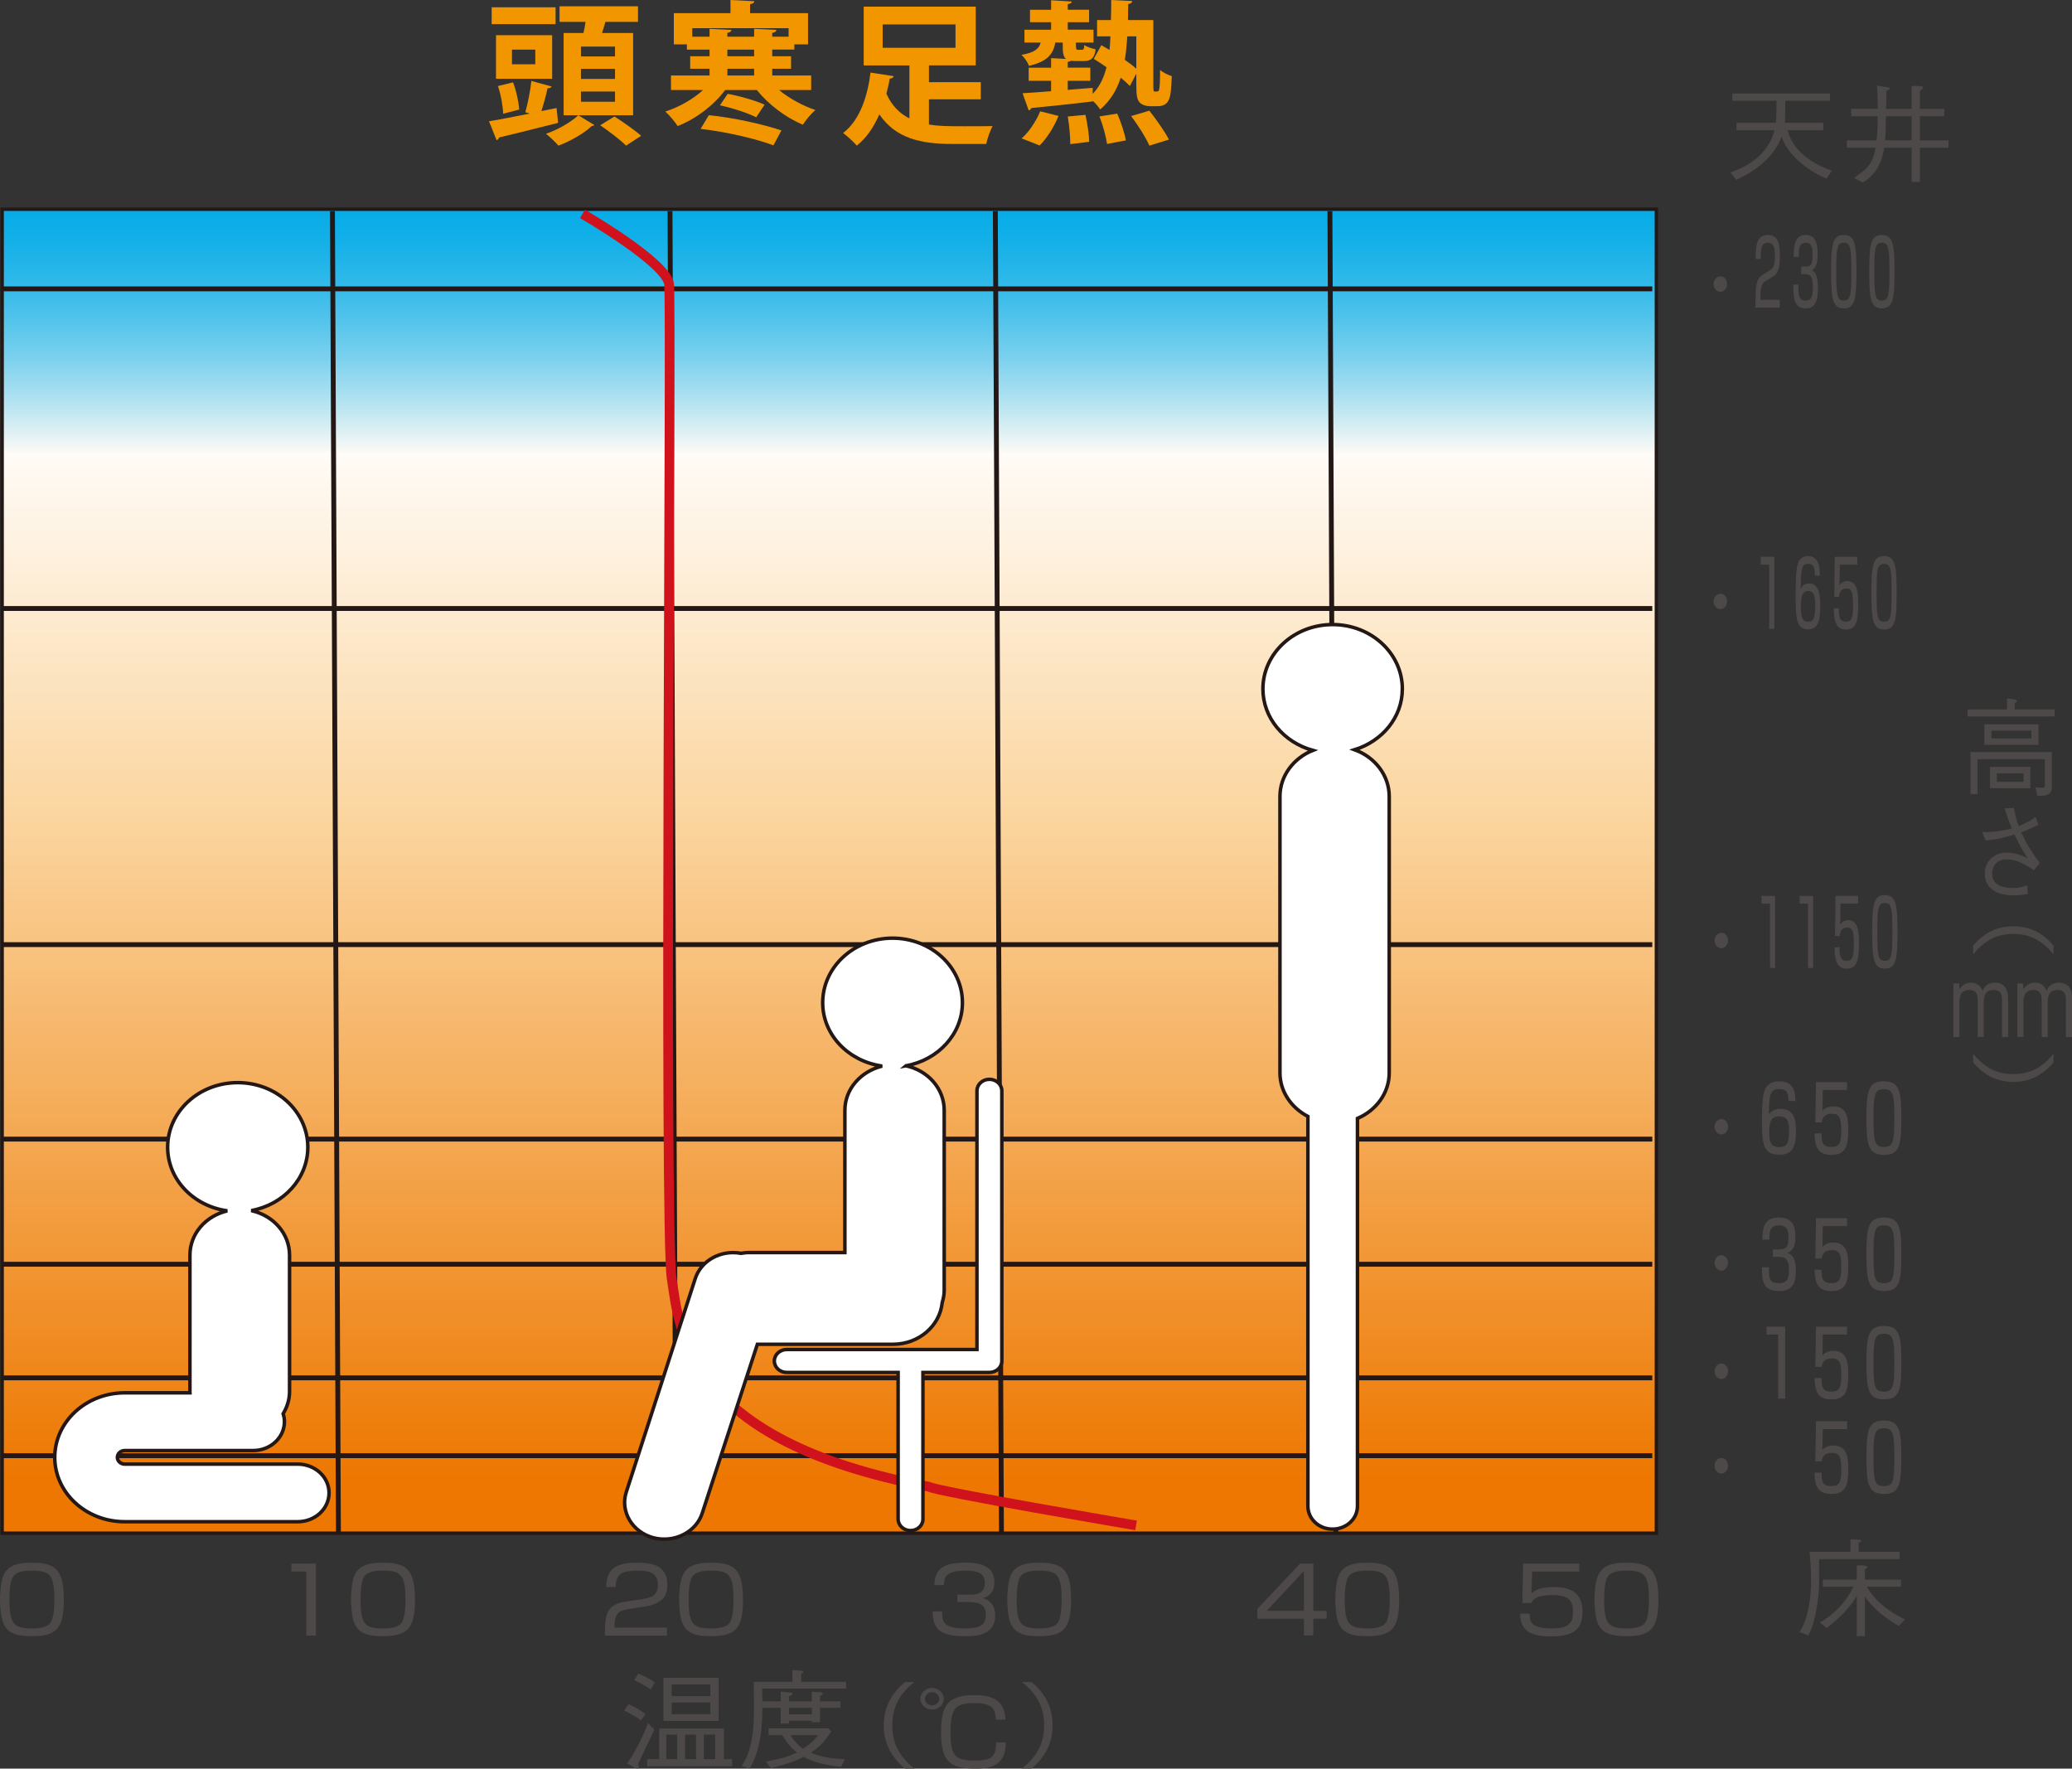 <?xml version="1.0" encoding="UTF-8"?>
<svg xmlns="http://www.w3.org/2000/svg" width="136.68" height="116.646" xmlns:xlink="http://www.w3.org/1999/xlink" version="1.1" viewBox="0 0 136.68 116.646">
  <rect x="0" y="0" width="136.68" height="116.646" fill="#333333" stroke="none"/>
  <defs>
    <style>
      .cls-1 {
        fill: #f29600;
      }

      .cls-1, .cls-2 {
        stroke-width: 0px;
      }

      .cls-3 {
        mix-blend-mode: multiply;
      }

      .cls-4 {
        stroke-width: .321px;
      }

      .cls-4, .cls-5, .cls-6, .cls-7 {
        stroke: #231815;
      }

      .cls-4, .cls-8 {
        fill: none;
      }

      .cls-5 {
        stroke-width: .232px;
      }

      .cls-5, .cls-6 {
        fill: #fff;
      }

      .cls-6 {
        stroke-width: .231px;
      }

      .cls-2 {
        fill: #4c4948;
      }

      .cls-8 {
        stroke: #cf121b;
        stroke-width: .642px;
      }

      .cls-7 {
        fill: url(#linear-gradient);
        stroke-width: .221px;
      }

      .cls-9 {
        isolation: isolate;
      }
    </style>
    <linearGradient id="linear-gradient" x1="757.792" y1="-529.582" x2="757.792" y2="-420.291" gradientTransform="translate(-579.494 455.171) scale(.837)" gradientUnits="userSpaceOnUse">
      <stop offset="0" stop-color="#00aae7"/>
      <stop offset=".02" stop-color="#05abe7"/>
      <stop offset=".044" stop-color="#14b0e8"/>
      <stop offset=".071" stop-color="#2db8e9"/>
      <stop offset=".099" stop-color="#50c3eb"/>
      <stop offset=".129" stop-color="#7dd1ee"/>
      <stop offset=".16" stop-color="#b4e3f1"/>
      <stop offset=".192" stop-color="#f3f7f5"/>
      <stop offset=".197" stop-color="#fffbf6"/>
      <stop offset=".455" stop-color="#fbd6a0"/>
      <stop offset=".938" stop-color="#ed7700"/>
    </linearGradient>
  </defs>
  <g class="cls-9">
    <g id="_レイヤー_1" data-name="レイヤー 1">
      <g class="cls-3">
        <path class="cls-2" d="M135.461,62.948c-.826-1.028-1.698-1.352-2.655-1.352-.955,0-1.823.324-2.646,1.352v-.579c.721-.856,1.572-1.28,2.646-1.28,1.081,0,1.935.424,2.655,1.28v.579Z"/>
        <path class="cls-2" d="M130.16,69.489c.713.899,1.53,1.35,2.646,1.35,1.13,0,1.937-.451,2.655-1.35v.579c-.141.166-.464.543-.981.85-.477.275-1.017.438-1.674.438-.645,0-1.194-.163-1.668-.438-.522-.307-.841-.684-.978-.85v-.579Z"/>
        <path class="cls-2" d="M129.236,64.859l.018.389c.181-.284.414-.436.756-.436.379,0,.619.166.777.537.15-.385.458-.54.791-.54.167,0,.566.029.742.382.129.243.143.462.143.721v2.484h-.398v-2.369c0-.334-.015-.733-.558-.733-.424,0-.646.213-.646.801v2.3h-.399v-2.3c0-.338,0-.801-.547-.801-.369,0-.66.179-.66.778v2.323h-.4v-3.537h.382Z"/>
        <path class="cls-2" d="M133.455,64.859l.017.389c.179-.284.415-.436.757-.436.377,0,.616.166.774.537.152-.385.464-.54.794-.54.161,0,.569.029.745.382.126.243.138.462.138.721v2.484h-.403v-2.369c0-.334-.011-.733-.549-.733-.426,0-.649.213-.649.801v2.3h-.398v-2.3c0-.338,0-.801-.543-.801-.376,0-.663.179-.663.778v2.323h-.398v-3.537h.379Z"/>
        <path class="cls-2" d="M134.468,49.124v-1.355h-3.57v1.355h3.57ZM134.003,48.7h-2.638v-.508h2.638v.508ZM133.933,51.984v-1.405h-2.661v1.405h2.661ZM133.484,51.562h-1.765v-.56h1.765v.56ZM132.394,46.786h-2.6v.468h5.74v-.468h-2.641v-.376c0-.04.158-.126.158-.17s-.064-.097-.122-.103l-.535-.076v.725ZM129.983,52.367h.464v-2.297h4.44v1.776c0,.084-.07.111-.169.111-.1,0-.453-.036-.453-.036l.131.565h.198c.601,0,.759-.225.759-.587v-2.296h-5.369v2.764Z"/>
        <path class="cls-2" d="M132.853,53.283c.05.388.18.848.315,1.2.383-.146.774-.36,1.116-.605l.175.52c-.227.114-.636.31-1.128.496.261.59.611,1.175.926,1.612.108.146.211.254.289.417l-.373.47c-.806-.532-1.263-.713-1.82-.713-.563,0-.943.395-.943.918,0,.975,1.052.964,1.435.964s.601-.078.883-.169l.032.566c-.257.068-.712.09-.952.09-1.235,0-1.884-.564-1.884-1.464,0-.824.693-1.355,1.403-1.355.704,0,1.045.22,1.406.362l.012-.015c-.283-.392-.579-.947-.855-1.54-.561.175-1.228.347-1.902.389l-.249-.558c.578.027,1.285-.041,1.972-.231-.192-.453-.356-.908-.471-1.323l.611-.029Z"/>
        <rect class="cls-7" x=".143" y="13.801" width="109.119" height="87.315"/>
        <line class="cls-4" x1=".07" y1="19.051" x2="108.993" y2="19.051"/>
        <line class="cls-4" x1=".07" y1="40.132" x2="108.993" y2="40.132"/>
        <line class="cls-4" x1=".07" y1="62.3" x2="108.993" y2="62.3"/>
        <line class="cls-4" x1=".07" y1="75.127" x2="108.993" y2="75.127"/>
        <line class="cls-4" x1=".07" y1="83.38" x2="108.993" y2="83.38"/>
        <line class="cls-4" x1=".07" y1="90.873" x2="108.993" y2="90.873"/>
        <line class="cls-4" x1=".07" y1="96.008" x2="108.993" y2="96.008"/>
        <line class="cls-4" x1="21.931" y1="13.919" x2="22.325" y2="101.185"/>
        <line class="cls-4" x1="44.198" y1="13.919" x2="44.591" y2="101.185"/>
        <line class="cls-4" x1="65.658" y1="13.919" x2="66.061" y2="101.185"/>
        <line class="cls-4" x1="87.729" y1="13.919" x2="88.121" y2="101.185"/>
        <path class="cls-2" d="M2.1,103.587c1.181,0,1.487.255,1.487,1.94,0,.268-.009,1.122-.239,1.472-.254.38-.876.399-1.209.399-1.233,0-1.513-.268-1.513-1.901,0-.414.015-1.189.245-1.522.268-.376.894-.388,1.228-.388ZM0,105.492c0,.114.011,1.104.23,1.59.306.669.912.829,1.87.829,1.587,0,2.112-.482,2.112-2.384,0-2.001-.528-2.463-2.112-2.463-.687,0-1.524.068-1.862.818-.227.499-.237,1.458-.237,1.61Z"/>
        <path class="cls-2" d="M19.22,103.123v.523h.982v4.225h.637v-4.748h-1.619Z"/>
        <path class="cls-2" d="M25.264,103.587c1.169,0,1.484.255,1.484,1.94,0,.268-.021,1.122-.237,1.472-.254.38-.876.399-1.221.399-1.22,0-1.508-.268-1.508-1.901,0-.414.023-1.189.246-1.522.262-.376.888-.388,1.236-.388ZM23.151,105.492c0,.114.014,1.104.235,1.59.303.669.911.829,1.878.829,1.583,0,2.109-.482,2.109-2.384,0-2.001-.532-2.463-2.109-2.463-.69,0-1.533.068-1.878.818-.222.499-.235,1.458-.235,1.61Z"/>
        <path class="cls-2" d="M41.445,106.131c-.491.082-.902.173-.908,1.073v.144h3.46v.523h-4.09v-.344c0-1.291.319-1.73,1.343-1.894l1.165-.174c.616-.103.981-.284.981-.92,0-.657-.316-.953-1.329-.953-1.137,0-1.444.284-1.444,1.087h-.634c.02-1.177.584-1.61,2.025-1.61.832,0,2.004.09,2.004,1.447,0,.23-.035.713-.331.971-.239.21-.626.401-1.081.465l-1.16.183Z"/>
        <path class="cls-2" d="M46.899,103.587c1.181,0,1.487.255,1.487,1.94,0,.268-.015,1.122-.233,1.472-.259.38-.877.399-1.219.399-1.224,0-1.51-.268-1.51-1.901,0-.414.023-1.189.248-1.522.266-.376.888-.388,1.227-.388ZM44.794,105.492c0,.114.011,1.104.233,1.59.306.669.912.829,1.872.829,1.597,0,2.113-.482,2.113-2.384,0-2.001-.526-2.463-2.113-2.463-.681,0-1.52.068-1.858.818-.236.499-.246,1.458-.246,1.61Z"/>
        <path class="cls-2" d="M61.523,106.275c0,1.19.506,1.636,2.148,1.636.721,0,1.98-.055,1.98-1.373,0-.325-.096-.651-.341-.883-.176-.163-.333-.205-.483-.261.184-.046.769-.187.769-1.049,0-1.265-1.34-1.285-1.914-1.285-1.593,0-2.002.503-2.053,1.481h.637c.005-.511.099-.953,1.441-.953.78,0,1.257.16,1.257.81,0,.774-.687.774-1.038.774h-.775v.483h.769c.345,0,.616.093.698.117.38.142.407.551.407.757,0,.779-.61.868-1.429.868-1.47,0-1.454-.569-1.445-1.122h-.629Z"/>
        <path class="cls-2" d="M68.545,103.587c1.177,0,1.484.255,1.484,1.94,0,.268-.011,1.122-.236,1.472-.252.38-.881.399-1.209.399-1.23,0-1.517-.268-1.517-1.901,0-.414.023-1.189.245-1.522.269-.376.891-.388,1.233-.388ZM66.443,105.492c0,.114.011,1.104.227,1.59.31.669.915.829,1.876.829,1.584,0,2.11-.482,2.11-2.384,0-2.001-.526-2.463-2.11-2.463-.687,0-1.529.068-1.873.818-.219.499-.23,1.458-.23,1.61Z"/>
        <path class="cls-2" d="M86.011,106.24h-2.448l2.448-2.627v2.627ZM85.76,103.123l-2.817,2.988v.648h3.068v1.102h.623v-1.102h.883v-.518h-.883v-3.117h-.874Z"/>
        <path class="cls-2" d="M90.192,103.587c1.171,0,1.484.255,1.484,1.94,0,.268-.017,1.122-.242,1.472-.25.38-.868.399-1.212.399-1.227,0-1.514-.268-1.514-1.901,0-.414.024-1.189.251-1.522.263-.376.891-.388,1.233-.388ZM88.085,105.492c0,.114.006,1.104.225,1.59.307.669.918.829,1.882.829,1.581,0,2.103-.482,2.103-2.384,0-2.001-.523-2.463-2.103-2.463-.693,0-1.525.068-1.873.818-.228.499-.234,1.458-.234,1.61Z"/>
        <g>
          <path class="cls-2" d="M104.179,103.123v.523h-3.108l-.053,1.437c.213-.172.489-.409,1.481-.409.944,0,1.888.237,1.888,1.618,0,1.022-.41,1.633-2.062,1.633-1.612,0-2.022-.543-2.05-1.499h.63c.003.45.012.972,1.428.972.993,0,1.431-.234,1.431-1.048,0-.651-.144-1.151-1.347-1.151-1.051,0-1.263.261-1.41.526h-.587l.055-2.601h3.704Z"/>
          <path class="cls-2" d="M107.287,103.587c1.181,0,1.485.255,1.485,1.94,0,.268-.004,1.122-.232,1.472-.258.38-.877.399-1.209.399-1.233,0-1.511-.268-1.511-1.901,0-.414.014-1.189.246-1.522.258-.376.883-.388,1.221-.388ZM105.179,105.492c0,.114.009,1.104.225,1.59.321.669.924.829,1.882.829,1.589,0,2.11-.482,2.11-2.384,0-2.001-.522-2.463-2.11-2.463-.683,0-1.524.068-1.859.818-.239.499-.248,1.458-.248,1.61Z"/>
        </g>
        <path class="cls-8" d="M38.425,14.107s5.535,3.193,5.712,4.631c.172,1.435-.345,62.24.172,65.588.52,3.353.867,10.695,16.956,13.724.522.321,13.674,2.554,13.674,2.554"/>
        <path class="cls-6" d="M92.506,45.437c0-2.343-2.057-4.245-4.601-4.245-2.544,0-4.597,1.902-4.597,4.245,0,1.922,1.391,3.524,3.29,4.053-1.265.509-2.165,1.677-2.165,3.033v18.238c0,1.231.748,2.3,1.843,2.871v25.705c0,.838.722,1.513,1.628,1.513.906,0,1.641-.675,1.641-1.513v-25.574c1.233-.529,2.095-1.671,2.095-3.001v-18.238c0-1.396-.952-2.594-2.281-3.077,1.824-.569,3.146-2.136,3.146-4.009Z"/>
        <path class="cls-6" d="M59.765,70.292c2.121-.382,3.722-2.1,3.722-4.162,0-2.349-2.063-4.256-4.61-4.256-2.55,0-4.608,1.907-4.608,4.256,0,2.127,1.706,3.87,3.923,4.18-1.409.35-2.459,1.51-2.459,2.918v9.381h-6.333c-.185,0-.35.026-.514.052-1.329-.248-2.65.471-3.032,1.689l-4.549,14.079c-.4,1.273.409,2.618,1.79,2.989,1.4.363,2.852-.377,3.242-1.662l3.623-11.098h8.948c1.709,0,3.093-1.219,3.245-2.749.078-.26.132-.528.132-.807v-11.875c0-1.428-1.07-2.621-2.519-2.936Z"/>
        <path class="cls-6" d="M65.269,71.183c-.459,0-.824.342-.824.757v17.064h-12.551c-.448,0-.815.341-.815.753,0,.424.366.759.815.759h7.351v9.676c0,.412.371.754.82.754.452,0,.817-.342.817-.754v-9.676h4.388c.446,0,.816-.334.816-.759v-17.817c0-.415-.371-.757-.816-.757Z"/>
        <path class="cls-5" d="M19.638,96.563h-11.411c-.265,0-.485-.204-.485-.446,0-.248.221-.45.485-.45h8.472c1.142,0,2.065-.854,2.065-1.91,0-.172-.032-.348-.087-.515.258-.436.423-.925.423-1.46v-9.001c0-1.437-1.081-2.624-2.524-2.939,2.124-.389,3.73-2.107,3.73-4.18,0-2.352-2.071-4.259-4.624-4.259-2.557,0-4.624,1.907-4.624,4.259,0,2.133,1.709,3.888,3.936,4.196-1.425.339-2.465,1.507-2.465,2.922v9.001c0,.026.008.052.008.079h-4.31c-2.545,0-4.615,1.904-4.615,4.256,0,2.344,2.069,4.245,4.615,4.245h11.411c1.139,0,2.068-.845,2.068-1.901,0-1.051-.929-1.899-2.068-1.899Z"/>
        <path class="cls-2" d="M113.928,39.667c0-.286-.195-.512-.447-.512-.239,0-.447.227-.447.512,0,.274.208.508.447.508.252,0,.447-.234.447-.508Z"/>
        <path class="cls-2" d="M113.928,18.739c0-.286-.195-.514-.447-.514-.239,0-.447.228-.447.514,0,.278.208.508.447.508.252,0,.447-.23.447-.508Z"/>
        <path class="cls-2" d="M113.556,62.539c-.249,0-.455-.236-.455-.515,0-.278.205-.506.455-.506.239,0,.435.228.435.506,0,.28-.196.515-.435.515Z"/>
        <path class="cls-2" d="M113.556,74.82c-.249,0-.455-.23-.455-.509,0-.284.205-.512.455-.512.239,0,.435.228.435.512,0,.28-.196.509-.435.509Z"/>
        <path class="cls-2" d="M113.99,83.287c0-.281-.196-.506-.435-.506-.249,0-.455.225-.455.506,0,.281.205.516.455.516.239,0,.435-.234.435-.516Z"/>
        <path class="cls-2" d="M113.99,90.443c0-.283-.196-.518-.435-.518-.249,0-.455.236-.455.518,0,.278.205.506.455.506.239,0,.435-.228.435-.506Z"/>
        <path class="cls-2" d="M113.552,97.183c-.246,0-.451-.231-.451-.514,0-.278.205-.512.451-.512.242,0,.438.234.438.512,0,.283-.196.514-.438.514Z"/>
        <path class="cls-2" d="M117.047,36.72v4.753h-.342v-4.231h-.554v-.522h.896Z"/>
        <path class="cls-2" d="M119.268,38.975c.316,0,.474.182.474.939,0,.82-.097,1.09-.468,1.09-.286,0-.481-.132-.481-.944,0-.216.015-.632.09-.806.097-.245.306-.28.385-.28ZM120.046,37.967c.006-.487-.043-1.294-.768-1.294-.221,0-.511.076-.654.423-.105.261-.176.617-.176,2.192,0,1.498.038,2.224.845,2.224.768,0,.777-.926.777-1.577,0-.66-.067-1.458-.728-1.458-.374,0-.5.255-.561.38.009-1.422.091-1.668.487-1.668.377,0,.447.251.447.777h.331Z"/>
        <path class="cls-2" d="M122.52,36.72v.522h-1.159l-.02,1.364c.068-.1.211-.283.52-.283.631,0,.716.69.716,1.551,0,1.083-.129,1.648-.806,1.648-.508,0-.807-.293-.807-1.406h.342c-.017.563.043.887.461.887.407,0,.471-.306.471-1.063,0-.779-.046-1.127-.442-1.127-.438,0-.468.385-.486.563h-.313l.033-2.655h1.49Z"/>
        <path class="cls-2" d="M124.285,37.19c.445,0,.493.341.493,1.911,0,1.548-.047,1.901-.491,1.901-.447,0-.496-.332-.496-1.901,0-1.563.044-1.911.494-1.911ZM124.285,36.673c-.742,0-.839.629-.839,2.428,0,1.786.097,2.421.839,2.421.747,0,.83-.639.83-2.421,0-1.791-.088-2.428-.83-2.428Z"/>
        <path class="cls-2" d="M117.095,59.085v4.756h-.339v-4.241h-.555v-.515h.894Z"/>
        <path class="cls-2" d="M119.607,59.085v4.756h-.339v-4.241h-.552v-.515h.891Z"/>
        <path class="cls-2" d="M122.572,59.085v.515h-1.162l-.02,1.371c.075-.105.213-.287.525-.287.623,0,.714.696.714,1.552,0,1.087-.132,1.648-.809,1.648-.505,0-.807-.292-.804-1.411h.334c-.009.579.046.894.467.894.406,0,.47-.31.47-1.058,0-.777-.044-1.136-.435-1.136-.442,0-.476.391-.493.559h-.312l.033-2.649h1.49Z"/>
        <path class="cls-2" d="M124.33,59.558c.448,0,.503.338.503,1.902,0,1.553-.055,1.908-.494,1.908-.452,0-.503-.33-.503-1.908,0-1.554.052-1.902.494-1.902ZM124.33,59.033c-.739,0-.83.631-.83,2.427,0,1.793.091,2.425.83,2.425.756,0,.839-.639.839-2.425s-.091-2.427-.839-2.427Z"/>
        <path class="cls-2" d="M117.352,73.626c.441,0,.664.185.664.937,0,.821-.135,1.092-.64,1.092-.401,0-.671-.141-.671-.947,0-.222.027-.625.123-.801.135-.257.423-.28.523-.28ZM118.436,72.615c.006-.491-.065-1.303-1.057-1.303-.31,0-.712.082-.899.44-.145.258-.249.613-.249,2.179,0,1.505.053,2.227,1.169,2.227,1.058,0,1.071-.926,1.071-1.578,0-.657-.093-1.451-1.007-1.451-.517,0-.687.249-.777.377.002-1.422.132-1.679.678-1.679.515,0,.613.26.61.788h.461Z"/>
        <path class="cls-2" d="M121.843,71.369v.518h-1.601l-.026,1.367c.103-.1.299-.286.725-.286.859,0,.981.693.981,1.545,0,1.096-.183,1.656-1.11,1.656-.701,0-1.116-.292-1.108-1.419h.456c-.008.584.073.896.646.896.558,0,.651-.301.651-1.053,0-.776-.064-1.134-.605-1.134-.61,0-.658.394-.678.566h-.429l.049-2.655h2.05Z"/>
        <path class="cls-2" d="M124.275,71.835c.61,0,.686.338.686,1.905,0,1.555-.076,1.905-.683,1.905-.616,0-.693-.334-.693-1.905,0-1.555.075-1.905.69-1.905ZM124.275,71.312c-1.026,0-1.156.628-1.156,2.428,0,1.791.129,2.428,1.156,2.428,1.035,0,1.148-.639,1.148-2.428,0-1.787-.123-2.428-1.148-2.428Z"/>
        <path class="cls-2" d="M116.688,83.575c-.009.698.002,1.055.664,1.055.474,0,.657-.221.657-.879,0-.854-.373-.854-.774-.854h-.291v-.497h.321c.487,0,.713-.038.713-.783,0-.453-.073-.8-.613-.8-.646,0-.646.43-.646.939h-.464c.006-.713.068-1.458,1.078-1.458.754,0,1.102.365,1.102,1.277,0,.494-.099.9-.531,1.061.193.068.563.204.563,1.169,0,1.079-.449,1.343-1.116,1.343-1.075,0-1.133-.701-1.125-1.574h.461Z"/>
        <path class="cls-2" d="M121.843,80.348v.52h-1.601l-.026,1.365c.103-.103.299-.287.725-.287.859,0,.981.69.981,1.552,0,1.09-.183,1.65-1.11,1.65-.701,0-1.116-.29-1.108-1.408h.456c-.008.575.073.889.646.889.558,0,.651-.315.651-1.058,0-.78-.064-1.124-.605-1.124-.61,0-.658.391-.678.558h-.429l.049-2.658h2.05Z"/>
        <path class="cls-2" d="M124.275,80.817c.61,0,.686.334.686,1.904,0,1.56-.076,1.91-.683,1.91-.616,0-.693-.333-.693-1.91,0-1.551.075-1.904.69-1.904ZM124.275,80.298c-1.026,0-1.156.63-1.156,2.422,0,1.791.129,2.428,1.156,2.428,1.035,0,1.148-.637,1.148-2.428,0-1.784-.123-2.422-1.148-2.422Z"/>
        <path class="cls-2" d="M116.533,87.501v.518h.762v4.225h.465v-4.744h-1.227Z"/>
        <path class="cls-2" d="M119.794,87.501l-.049,2.646h.429c.02-.164.068-.554.678-.554.541,0,.605.354.605,1.131,0,.748-.093,1.058-.651,1.058-.573,0-.654-.319-.646-.897h-.456c-.008,1.12.407,1.411,1.108,1.411.927,0,1.11-.561,1.11-1.648,0-.858-.122-1.557-.981-1.557-.426,0-.622.193-.725.298l.026-1.37h1.601v-.518h-2.05Z"/>
        <path class="cls-2" d="M124.275,87.966c.61,0,.686.341.686,1.911,0,1.554-.076,1.905-.683,1.905-.616,0-.693-.339-.693-1.905,0-1.56.075-1.911.69-1.911ZM124.275,87.452c-1.026,0-1.156.625-1.156,2.425,0,1.788.129,2.419,1.156,2.419,1.035,0,1.148-.637,1.148-2.419,0-1.797-.123-2.425-1.148-2.425Z"/>
        <path class="cls-2" d="M121.843,93.735v.52h-1.601l-.03,1.367c.105-.103.298-.287.724-.287.865,0,.987.693.987,1.546,0,1.09-.183,1.651-1.11,1.651-.701,0-1.122-.291-1.116-1.41h.464c-.008.575.065.889.643.889.561,0,.654-.303.654-1.06,0-.775-.064-1.128-.608-1.128-.607,0-.658.386-.675.558h-.429l.049-2.647h2.05Z"/>
        <path class="cls-2" d="M124.272,94.2c.613,0,.689.335.689,1.91,0,1.555-.076,1.902-.686,1.902-.613,0-.69-.336-.69-1.902,0-1.557.064-1.91.687-1.91ZM124.272,93.686c-1.023,0-1.153.623-1.153,2.424,0,1.791.129,2.422,1.153,2.422,1.028,0,1.148-.642,1.148-2.422,0-1.787-.12-2.424-1.148-2.424Z"/>
        <path class="cls-2" d="M116.507,18.51c-.293.183-.386.328-.377,1.263h1.271v.514h-1.605c0-.376,0-1.121.068-1.513.088-.448.287-.582.505-.71l.339-.205c.219-.14.373-.243.373-.924,0-.636-.079-.924-.467-.924-.467,0-.467.433-.467,1.072h-.333c-.003-.839.027-1.584.809-1.584.587,0,.788.409.788,1.335,0,.896-.119,1.207-.514,1.445l-.389.232Z"/>
        <path class="cls-2" d="M118.634,18.768c-.009.695.006,1.054.483,1.054.34,0,.473-.224.473-.886,0-.852-.274-.852-.563-.852h-.211v-.503h.237c.353,0,.515-.037.515-.783,0-.45-.053-.788-.442-.788-.468,0-.468.429-.468.934h-.336c.001-.71.049-1.446.782-1.446.546,0,.797.347.797,1.263,0,.503-.07.908-.385,1.072.146.062.407.193.407,1.159,0,1.078-.322,1.349-.806,1.349-.788,0-.823-.706-.816-1.572h.333Z"/>
        <path class="cls-2" d="M121.629,16.01c.442,0,.494.338.494,1.907,0,1.555-.052,1.905-.494,1.905-.448,0-.497-.336-.497-1.905,0-1.565.047-1.907.497-1.907ZM121.629,15.498c-.748,0-.839.62-.839,2.419,0,1.79.091,2.423.839,2.423.745,0,.833-.648.833-2.423,0-1.791-.091-2.419-.833-2.419Z"/>
        <path class="cls-2" d="M124.136,16.01c.445,0,.499.338.499,1.907,0,1.555-.053,1.905-.491,1.905-.45,0-.505-.336-.505-1.905,0-1.565.055-1.907.497-1.907ZM124.136,15.498c-.742,0-.833.62-.833,2.419,0,1.79.091,2.423.833,2.423.753,0,.835-.648.835-2.423,0-1.791-.09-2.419-.835-2.419Z"/>
        <path class="cls-2" d="M114.547,8.587v-.49h2.602c.03-.379.04-1.032.04-1.451h-2.919v-.482h6.447v.482h-2.954c0,.234,0,1.16-.02,1.451h2.53v.49h-2.352c.371,1.46,1.739,2.256,2.919,2.668l-.348.523c-1.01-.391-2.538-1.451-2.963-2.745h-.017c-.406,1.107-1.412,2.114-2.981,2.827l-.388-.487c1.621-.563,2.573-1.495,2.915-2.787h-2.509Z"/>
        <path class="cls-2" d="M126.102,9.744v2.258h.543v-2.258h1.893v-.488h-1.893v-1.589h1.616v-.488h-1.616v-1.151c0-.099.222-.17.222-.246,0-.088-.122-.091-.283-.105-.158-.014-.252-.014-.482-.015v1.517h-1.683c.014-.55.02-.997.02-1.107,0-.181.222-.116.222-.225,0-.108-.228-.108-.383-.125-.146-.018-.265-.046-.461-.073.026.374.041.943.05,1.529h-1.754v.488h1.745c0,.292,0,.509-.006.754-.014.316-.035.587-.067.835h-1.955v.488h1.896c-.236,1.291-.754,1.467-1.412,1.998l.556.302c.937-.537,1.288-1.432,1.425-2.3h1.808ZM124.349,9.256c.044-.433.038-.829.044-1.112,0-.181.009-.31.02-.477h1.689v1.589h-1.753Z"/>
        <path class="cls-2" d="M122.066,101.525c.183.006.329.006.45.015.114.006.262.02.262.088,0,.076-.169.076-.169.157v.561h2.699v.482h-5.31v1.639c0,.686-.222,2.599-.721,3.395l-.576-.224c.426-.611.768-1.773.768-3.503,0-.706-.07-1.384-.1-1.79h2.697v-.821ZM123.136,104.644c.607,1.017,1.554,1.709,2.532,2.164l-.415.424c-1.136-.64-1.831-1.347-2.215-1.907h-.017v2.585h-.54v-2.623h-.026c-.48.862-1.33,1.595-1.952,2.088l-.45-.362c1.338-.804,1.873-1.697,2.212-2.369h-2.022v-.464h2.238v-.941c.184,0,.278.011.412.011.128.003.298.027.298.111,0,.081-.17.091-.17.16v.66h2.383v.464h-2.267Z"/>
        <path class="cls-2" d="M60.32,110.934c-1.058.833-1.461,1.744-1.461,2.851,0,1.114.403,2.018,1.461,2.859h-.62c-.18-.152-.587-.487-.922-1.051-.299-.5-.482-1.09-.482-1.808,0-.702.183-1.301.482-1.8.334-.564.742-.903.922-1.051h.62Z"/>
        <path class="cls-2" d="M62.257,112.044c0-.397-.347-.718-.77-.718-.426,0-.775.321-.775.718,0,.386.35.707.775.707.423,0,.77-.321.77-.707ZM66.322,113.415c-.038-1.516-1.242-1.618-2.08-1.618-1.836,0-2.165.835-2.165,2.459,0,1.981.64,2.387,2.272,2.387.696,0,2.028-.038,1.999-1.73h-.637c0,1.03-.407,1.207-1.464,1.207-1.365,0-1.545-.515-1.545-1.856,0-.848.097-1.32.333-1.601.272-.313.92-.342,1.227-.342,1.026,0,1.422.268,1.425,1.095h.636ZM61.959,112.044c0,.234-.208.426-.472.426-.262,0-.47-.191-.47-.426,0-.24.208-.44.47-.44.263,0,.472.199.472.44Z"/>
        <path class="cls-2" d="M67.405,116.643c1.066-.841,1.473-1.744,1.473-2.859,0-1.107-.407-2.018-1.473-2.851h.64c.655.547,1.387,1.399,1.387,2.851,0,1.457-.731,2.301-1.387,2.859h-.64Z"/>
        <path class="cls-2" d="M45.91,116.021h-.719v-1.619h.719v1.619ZM43.482,116.021h-.789v.467h5.604v-.467h-.547v-2.022h-4.268v2.022ZM44.673,116.021h-.722v-1.619h.722v1.619ZM47.175,116.021h-.742v-1.619h.742v1.619ZM42.74,113.636c-.213.669-.909,2.048-1.37,2.667l.497.287c.102.046.225.09.275.018.062-.07-.1-.172-.018-.334.081-.17.775-1.653,1.045-2.199l-.429-.44ZM43.766,113.499h3.637v-2.845h-3.637v2.845ZM46.862,111.861h-2.554v-.765h2.554v.765ZM46.862,113.053h-2.554v-.768h2.554v.768ZM41.179,112.812c.359.185.819.44,1.11.657l.29-.423c-.26-.207-.695-.47-1.119-.651l-.281.417ZM41.831,110.815c.312.12.731.366,1.099.608l.269-.456c-.321-.222-.595-.383-1.096-.593l-.272.441Z"/>
        <path class="cls-2" d="M53.976,114.436c-.312.395-.658.698-1.005.898-.335-.234-.607-.529-.835-.898h1.84ZM51.501,112.635v1.036h.541v-.184h1.51v.096h.544v-.947h1.343v-.427h-1.343v-.348c0-.041.186-.079.186-.155,0-.073-.078-.091-.192-.1l-.538-.027v.631h-1.51v-.318c0-.058.233-.071.233-.175,0-.053-.052-.097-.187-.102l-.587-.044v.639h-1.21c0-.371-.014-.655-.014-.844h5.533v-.445h-2.954v-.523c0-.064.137-.049.137-.126,0-.083-.067-.083-.172-.088l-.546-.038v.775h-2.557c0,1.782.222,4.098-.8,5.544l.524.181c.736-1.175.848-2.816.848-4.008h1.21ZM52.042,113.064v-.429h1.51v.429h-1.51ZM50.846,116.613c.851-.214,1.56-.418,2.171-.743.566.325,1.332.535,2.451.66l.268-.505c-.958-.044-1.66-.167-2.235-.438.558-.367.899-.727,1.334-1.396l-.201-.199h-3.935v.444h.896c.275.445.558.827.978,1.143-.57.29-1.207.438-2.051.602l.325.432Z"/>
        <g>
          <path class="cls-1" d="M36.714,7.126l.103.977c-1.411.364-2.917.729-3.895.966-.012.088-.088.152-.169.171l-.495-1.241c.695-.113,1.648-.304,2.679-.506l-.283-.093c.157-.56.337-1.434.397-2.062l1.339.365c-.032.07-.123.121-.271.121-.094.447-.251,1.026-.407,1.502l1.003-.201ZM36.649.48v1.114h-4.216V.48h4.216ZM36.423,2.32v2.876h-3.703v-2.876h3.703ZM33.843,5.43c.22.573.375,1.31.407,1.796l-1.061.276c-.011-.488-.145-1.249-.341-1.828l.995-.243ZM35.31,4.239v-.967h-1.538v.967h1.538ZM39.207,8.247c-.031.038-.092.059-.178.069-.446.439-1.39.995-2.191,1.29-.188-.215-.553-.569-.821-.783.792-.264,1.682-.794,2.131-1.22l1.06.644ZM41.764,2.176v5.427h-4.584V2.176h1.307c.057-.233.106-.487.138-.734h-1.713V.416h5.173v1.026h-2.148c-.066.227-.137.48-.223.734h2.05ZM40.569,3.721v-.649h-2.245v.649h2.245ZM40.569,5.205v-.662h-2.245v.662h2.245ZM40.569,6.71v-.674h-2.245v.674h2.245ZM41.296,9.606c-.354-.365-1.124-.954-1.705-1.344l.944-.579c.559.361,1.352.907,1.759,1.274l-.998.649Z"/>
          <path class="cls-1" d="M53.509,5.937h-2.119c.664.547,1.556,1.036,2.401,1.321-.274.223-.647.672-.832.966-1.124-.467-2.274-1.341-3.036-2.287h-2.087c-.751,1.008-1.922,1.899-3.133,2.378-.184-.287-.547-.719-.816-.959.915-.292,1.836-.82,2.493-1.419h-2.119v-.957h2.545v-.445h-1.277v-.824h1.277v-.439h-1.496v-.344h-.861V.868h3.738v-.868l1.572.081c-.012.103-.083.165-.28.194v.592h3.823v2.06h-.903v.344h-1.458v.439h1.241v.824h-1.241v.445h2.568v.957ZM45.665,2.419h1.141v-.517l1.444.069c-.011.103-.092.165-.269.197v.251h1.765v-.517l1.464.069c-.008.103-.081.165-.269.197v.251h1.079v-.558h-6.355v.558ZM51.018,9.586c-1.16-.439-3.174-.904-4.802-1.086l.543-.904c1.621.161,3.578.599,4.789,1.005l-.529.985ZM49.883,7.737c-.527-.277-1.592-.62-2.391-.791l.512-.757c.787.142,1.855.449,2.431.714l-.552.834ZM47.981,3.272v.439h1.765v-.439h-1.765ZM47.981,4.535v.445h1.765v-.445h-1.765Z"/>
          <path class="cls-1" d="M61.278,6.549v1.665c.624.101,1.163.113,2.254.113.654,0,1.547,0,1.951-.011-.163.274-.361.842-.424,1.179h-2.225c-2.11,0-3.741-.367-4.83-1.951-.343.799-.833,1.545-1.485,2.062-.209-.243-.646-.649-.903-.833,1.161-.886,1.636-2.572,1.807-3.986l1.53.235c-.023.093-.104.153-.264.165-.049.315-.125.639-.218.987.355.801.873,1.31,1.519,1.634v-3.494h-3.016V.439h7.391v3.874h-3.086v1.106h3.42v1.13h-3.42ZM58.225,1.61v1.543h4.805v-1.543h-4.805Z"/>
          <path class="cls-1" d="M76.082,5.59c0,.413,0,.447.112.447.174,0,.195,0,.238-.049.092-.176.092-.843.092-1.373.188.161.511.326.774.406-.063,1.394-.086,1.983-.97,1.983h-.467c-.237,0-.5-.07-.675-.235-.166-.192-.228-.403-.228-1.16v-.75l-.426.814c-.157-.163-.366-.355-.601-.55-.272.834-.698,1.536-1.361,2.096-.106-.176-.294-.398-.483-.569v.038c-1.495.183-3.054.339-4.061.439-.018.083-.092.142-.168.152l-.404-1.129c.52-.029,1.166-.082,1.882-.134v-.688h-1.478v-.864h1.478v-.63l.986.051c-.217-.173-.217-.476-.217-1.078h-.489c-.126.692-.447,1.238-1.736,1.536-.082-.225-.308-.561-.5-.724.853-.153,1.158-.385,1.269-.812h-1.07v-.847h1.758v-.494h-1.392v-.822h1.392V.018l1.364.083c-.012.094-.097.145-.265.175v.367h1.406v.822h-1.406v.494h1.698v.847h-1.16c0,.427,0,.478.14.478h.249c.115,0,.146-.041.164-.315.157.122.511.235.749.285-.081.597-.323.775-.786.775h-.534c-.112,0-.217-.015-.311-.023-.043.038-.115.059-.211.08v.377h1.489v.864h-1.489v.599l1.646-.132v.395c.46-.475.738-1.065.913-1.755-.29-.204-.583-.39-.843-.55l.5-.904c.168.092.354.202.541.313.029-.285.049-.577.058-.894h-.881v-1.075h.913c.014-.419.023-.866.023-1.325l1.382.07c-.012.114-.094.176-.263.197-.009.364-.009.706-.017,1.057h1.673v4.265ZM69.826,7.645c-.281.698-.75,1.46-1.249,1.951-.365-.153-.749-.295-1.186-.468.466-.395.943-1.106,1.227-1.788l1.207.305ZM70.603,9.505c0-.455-.063-1.23-.168-1.822l1.166-.108c.135.579.24,1.328.251,1.778l-1.249.152ZM73.028,9.495c-.068-.47-.272-1.24-.501-1.817l1.172-.184c.251.558.489,1.3.571,1.765l-1.241.236ZM74.958,2.399h-.594c-.041.55-.081,1.059-.165,1.545.291.202.558.406.758.591v-2.135ZM75.819,9.606c-.215-.504-.747-1.351-1.204-1.951l1.204-.356c.449.577,1.02,1.372,1.289,1.907l-1.289.4Z"/>
        </g>
      </g>
    </g>
  </g>
</svg>